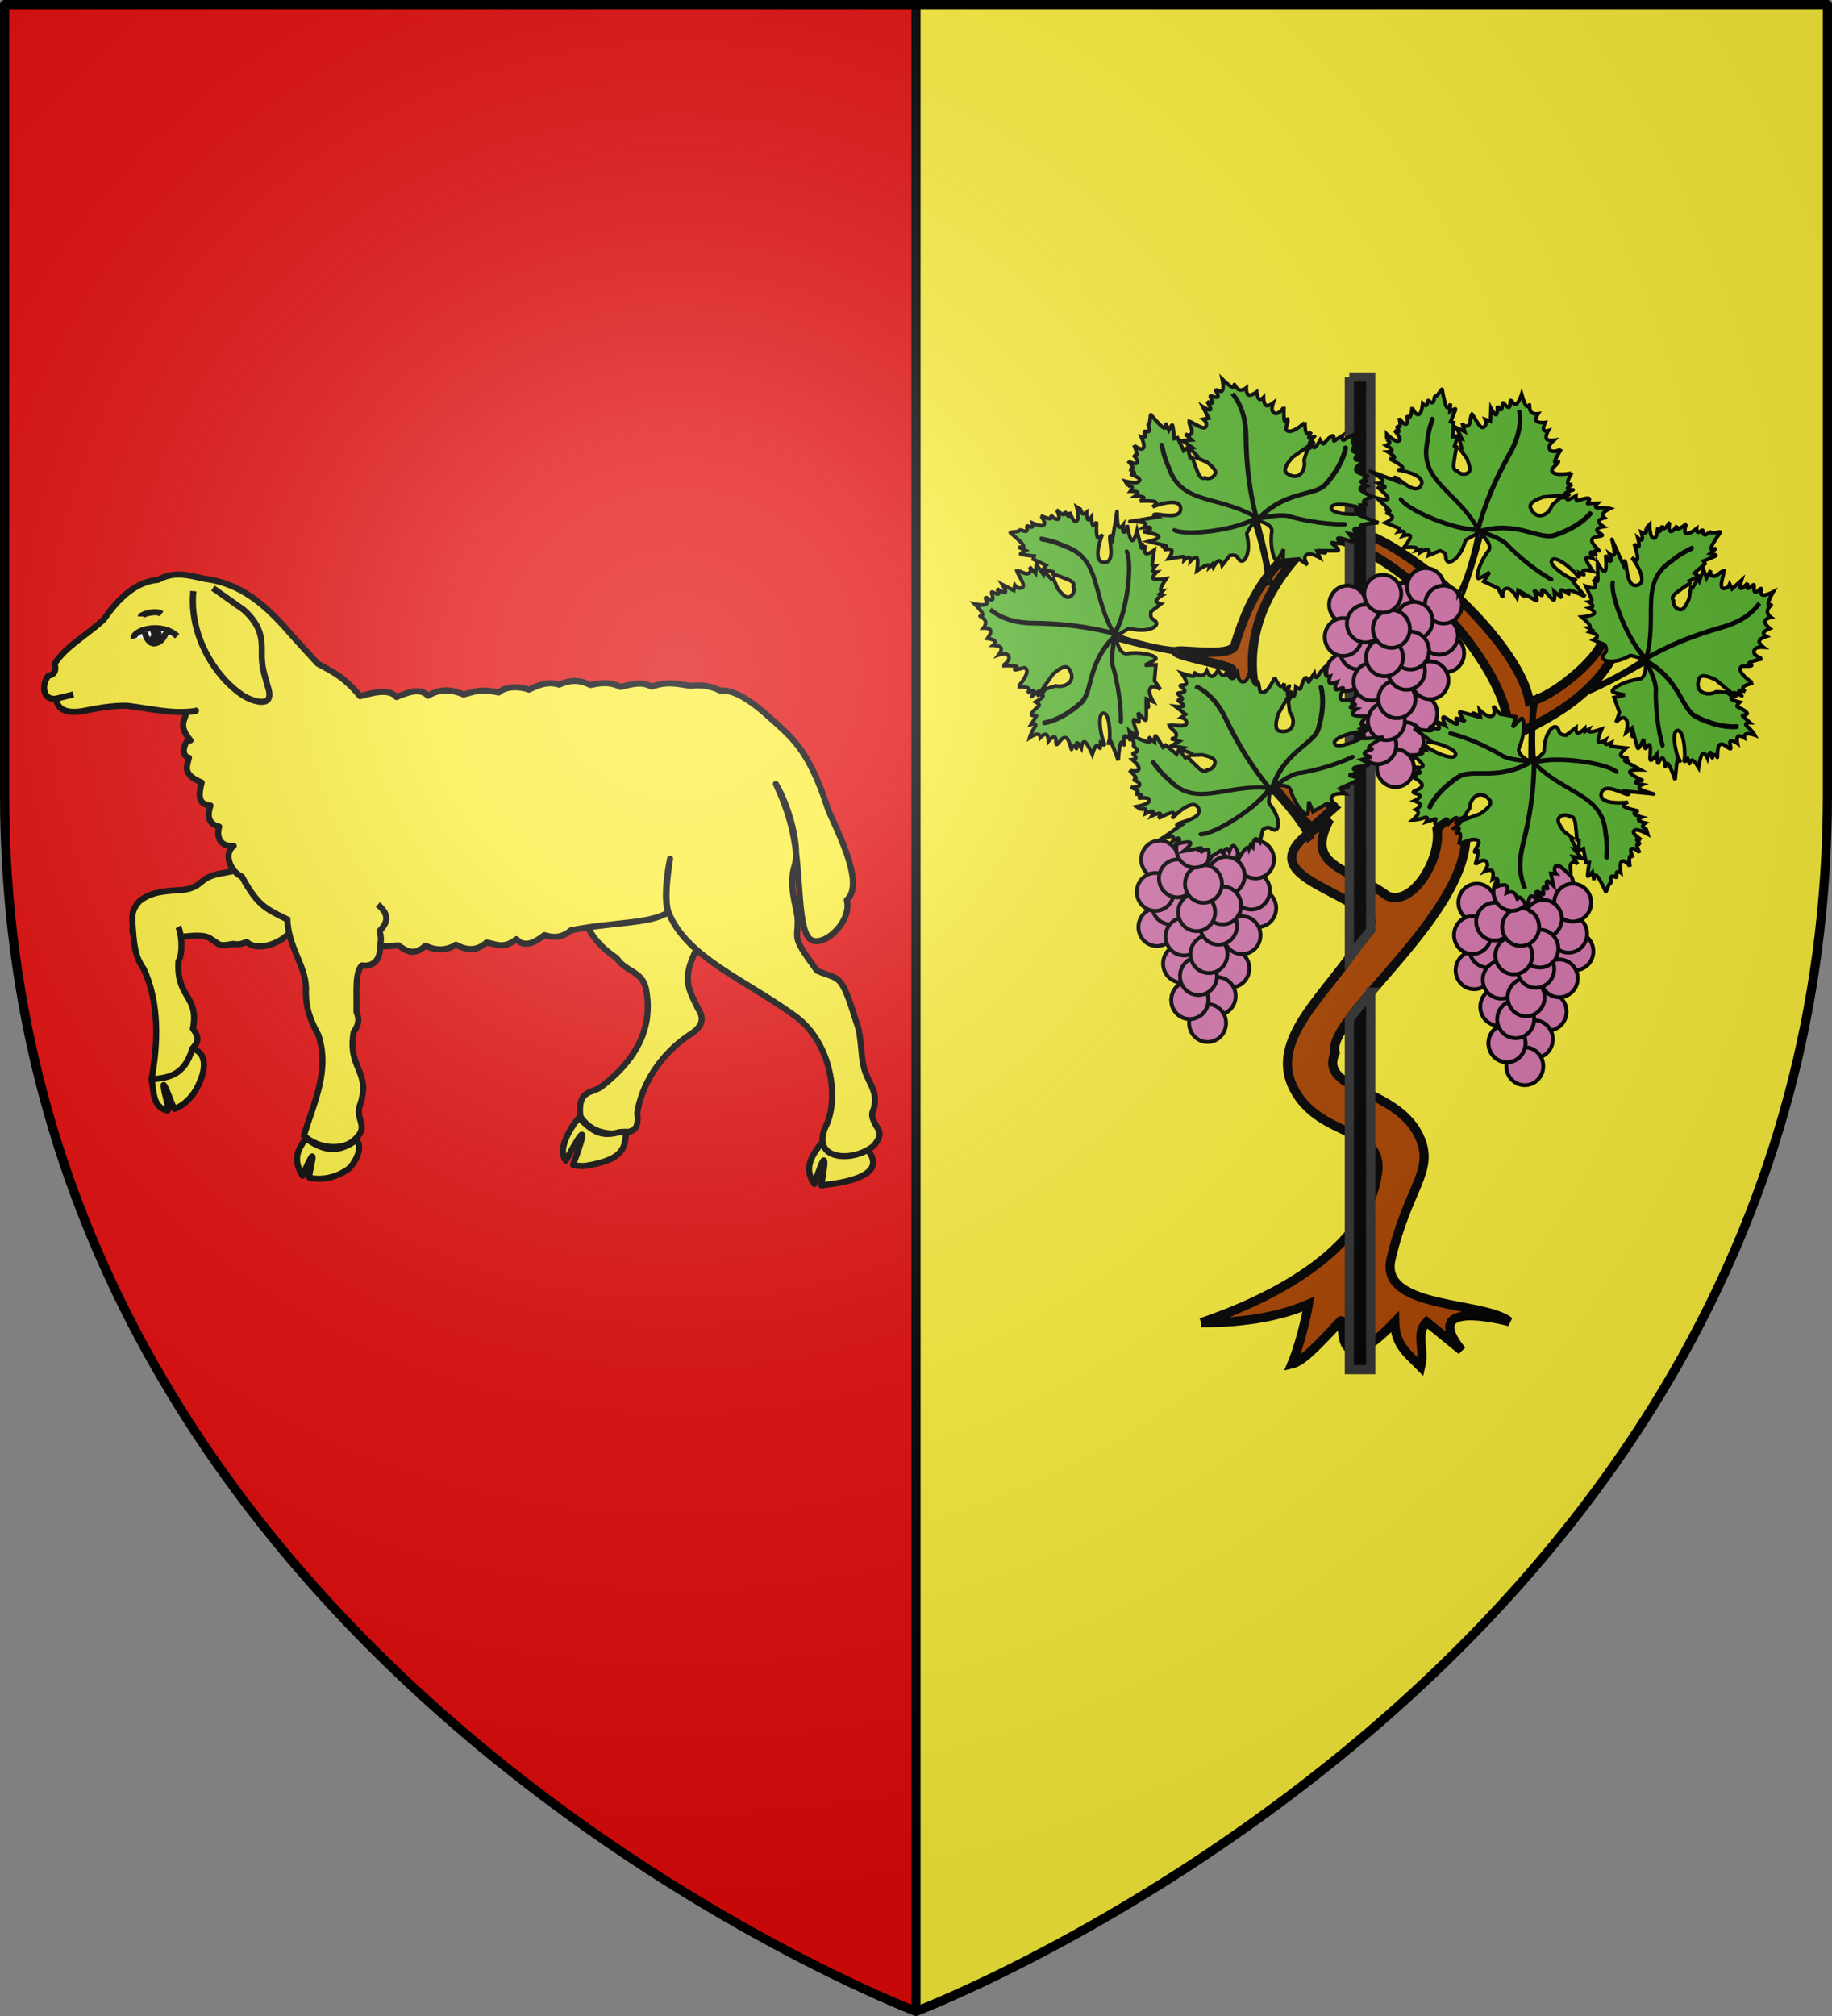 <svg xmlns="http://www.w3.org/2000/svg" xmlns:xlink="http://www.w3.org/1999/xlink" width="600" height="660" version="1.0"><rect width="100%" height="100%" fill="#808080" stroke="none"/><defs><g id="l"><use xlink:href="#k" width="810" height="540" transform="rotate(72)"/><use xlink:href="#k" width="810" height="540" transform="rotate(144)"/></g><g id="y"><use xlink:href="#r" width="810" height="540" transform="rotate(72)"/><use xlink:href="#r" width="810" height="540" transform="rotate(144)"/></g><g id="e"><use xlink:href="#d" width="810" height="540" transform="rotate(72)"/><use xlink:href="#d" width="810" height="540" transform="rotate(144)"/></g><g id="g"><path id="f" d="M0 0v1h.5L0 0z" transform="rotate(18 3.157 -.5)"/><use xlink:href="#f" width="810" height="540" transform="scale(-1 1)"/></g><g id="h"><use xlink:href="#g" width="810" height="540" transform="rotate(72)"/><use xlink:href="#g" width="810" height="540" transform="rotate(144)"/></g><g id="k"><path id="j" d="M0 0v1h.5L0 0z" transform="rotate(18 3.157 -.5)"/><use xlink:href="#j" width="810" height="540" transform="scale(-1 1)"/></g><g id="d"><path id="c" d="M0 0v1h.5L0 0z" transform="rotate(18 3.157 -.5)"/><use xlink:href="#c" width="810" height="540" transform="scale(-1 1)"/></g><g id="r"><path id="x" d="M0 0v1h.5L0 0z" transform="rotate(18 3.157 -.5)"/><use xlink:href="#x" width="810" height="540" transform="scale(-1 1)"/></g><g id="o"><path id="n" d="M0 0v1h.5L0 0z" transform="rotate(18 3.157 -.5)"/><use xlink:href="#n" width="810" height="540" transform="scale(-1 1)"/></g><g id="p"><use xlink:href="#o" width="810" height="540" transform="rotate(72)"/><use xlink:href="#o" width="810" height="540" transform="rotate(144)"/></g><g id="s"><use xlink:href="#r" width="810" height="540" transform="rotate(72)"/><use xlink:href="#r" width="810" height="540" transform="rotate(144)"/></g><g id="u"><path id="t" d="M0 0v1h.5L0 0z" transform="rotate(18 3.157 -.5)"/><use xlink:href="#t" width="810" height="540" transform="scale(-1 1)"/></g><g id="v"><use xlink:href="#u" width="810" height="540" transform="rotate(72)"/><use xlink:href="#u" width="810" height="540" transform="rotate(144)"/></g><path id="q" d="M0 0v1h.5L0 0z" transform="rotate(18 3.157 -.5)"/><path id="i" d="m-267.374-6.853-4.849 23.83-4.848-23.83v-44.741h-25.213v14.546h-9.698v-14.546h-14.546v-9.697h14.546v-14.546h9.698v14.546h25.213v-25.213h-14.546v-9.698h14.546v-14.546h9.697v14.546h14.546v9.698h-14.546v25.213h25.213v-14.546h9.698v14.546h14.546v9.697h-14.546v14.546h-9.698v-14.546h-25.213v44.741z" style="fill:#fcef3c;fill-opacity:1;stroke:#000;stroke-width:3.807;stroke-miterlimit:4;stroke-dasharray:none;stroke-opacity:1;display:inline"/><path id="m" d="M2.922 27.672c0-5.951 2.317-9.843 5.579-11.012 1.448-.519 3.307-.273 5.018 1.447 2.119 2.129 2.736 7.993-3.483 9.121.658-.956.619-3.081-.714-3.787-.99-.524-2.113-.253-2.676.123-.824.552-1.729 2.106-1.679 4.108H2.922z"/><path id="b" d="M2.922 27.672c0-5.951 2.317-9.843 5.579-11.012 1.448-.519 3.307-.273 5.018 1.447 2.119 2.129 2.736 7.993-3.483 9.121.658-.956.619-3.081-.714-3.787-.99-.524-2.113-.253-2.676.123-.824.552-1.729 2.106-1.679 4.108H2.922z"/><path id="w" d="M2.922 27.672c0-5.951 2.317-9.843 5.579-11.012 1.448-.519 3.307-.273 5.018 1.447 2.119 2.129 2.736 7.993-3.483 9.121.658-.956.619-3.081-.714-3.787-.99-.524-2.113-.253-2.676.123-.824.552-1.729 2.106-1.679 4.108H2.922z"/><radialGradient xlink:href="#a" id="C" cx="221.445" cy="226.331" r="300" fx="221.445" fy="226.331" gradientTransform="matrix(1.353 0 0 1.349 -77.63 -85.747)" gradientUnits="userSpaceOnUse"/><linearGradient id="a"><stop offset="0" style="stop-color:white;stop-opacity:.314"/><stop offset=".19" style="stop-color:white;stop-opacity:.251"/><stop offset=".6" style="stop-color:#6b6b6b;stop-opacity:.125"/><stop offset="1" style="stop-color:black;stop-opacity:.125"/></linearGradient></defs><g style="display:inline"><path d="M1.5 1.5V260c0 9.53.324 18.852.969 28C21.109 552.58 300 658.5 300 658.5V1.5H1.5z" style="fill:#e20909;fill-opacity:1;fill-rule:evenodd;stroke:none;stroke-width:3;stroke-linecap:round;stroke-linejoin:round;stroke-opacity:1"/><path d="M300 1.5v657S578.89 552.58 597.531 288c.645-9.148.969-18.47.969-28V1.5H300z" style="fill:#fcef3c;fill-opacity:1;fill-rule:evenodd;stroke:none;stroke-width:3;stroke-linecap:round;stroke-linejoin:round;stroke-opacity:1"/><path d="M300 658.5V1.5" style="opacity:1;fill:none;fill-opacity:1;stroke:#000;stroke-width:3;stroke-linecap:butt;stroke-linejoin:miter;stroke-miterlimit:4;stroke-dasharray:none;stroke-opacity:1"/><path d="M-95.745 281.381v-4.679h0z" style="opacity:.615;fill:#fcef3c;fill-opacity:.991;fill-rule:evenodd;stroke:#000;stroke-width:2.5;stroke-linecap:round;stroke-linejoin:round;stroke-miterlimit:4;stroke-dasharray:none;stroke-dashoffset:0;stroke-opacity:1" transform="rotate(90 78.276 1313.273)"/></g><g style="display:inline"><path d="M-473.576 340.125c-4.883 9.754-3.545 12.592.098 19.888 1.722 2.746 2.57 5.566-2.899 8.923-9.586 6.466-15.55 16.411-16.922 25.41.703 5.962-1.582 6.026-4.808 6.55-3.486.411-9.659.747-13.779-5.29-1.073-8.66 3.5-7.68 6.582-9.653 15.459-11.734 16.485-23.575 14.924-31.963-1.15-6.178-6.635-5.682-9.68-10.35-6.244-4.15-9.678-9.002-10.969-14.39l24.731-13.074 16.194 16.388-3.472 7.561z" style="opacity:1;fill:#fcef3c;fill-opacity:1;fill-rule:evenodd;stroke:#000;stroke-width:2;stroke-linecap:butt;stroke-linejoin:round;stroke-miterlimit:4;stroke-dasharray:none;stroke-opacity:1" transform="translate(702 -30)"/><path d="M-512.431 395.969c-3.534 4.206-6.897 10.801-4.246 13.957 6.488-12.09 6.948-10.928 2.366 1.436 1.024.298 2.318.424 3.923.336 12.829-1.963 13.148-6.073 13.409-11.18l-1.976.084c-6.427 1.782-8.925-.28-13.476-4.633zM-610.732 309.268c-3.176 3.032-14.697 5.99-17.759 6.48-8.914 1.29-6.36 4.543-13.491 5.593-6.215.403-10.281.522-14.31 3.645-3.755 4.13-1.786 6.542-2.364 9.718.65 5.039 9.594 3.513 11.184 2.542 5.8-.435 12.05-1.969 14.698.273 3.106 1.804 1.986 2.403 7.127 1.48 1.883.408 3.149-.106 4.431-.602 4.12 3.62 12.28-.362 14.023-3.213" style="opacity:1;fill:#fcef3c;fill-opacity:1;fill-rule:evenodd;stroke:#000;stroke-width:2;stroke-linecap:butt;stroke-linejoin:round;stroke-miterlimit:4;stroke-dasharray:none;stroke-opacity:1" transform="translate(702 -30)"/><path d="M-658.636 332.1c.466 6.514.633 10.775 3.667 15.035 5.116 10.825 4.843 24.396 2.57 36.225 4.496 5.865 13.104-.94 13.375-10 1.004-1.449 3.151-2.717.202-6.552 2.16-10.918-5.516-9.973-4.729-22.074 1.692-3.051.881-9.607-.067-11.284" style="opacity:1;fill:#fcef3c;fill-opacity:1;fill-rule:evenodd;stroke:#000;stroke-width:2;stroke-linecap:butt;stroke-linejoin:round;stroke-miterlimit:4;stroke-dasharray:none;stroke-opacity:1" transform="translate(702 -30)"/><path d="M-652.399 383.36c.856 3.325.107 9.114 5.211 10.188 1.022-.205-1.277-5.864-1.212-8.329.547-.194 3.178 8.052 3.693 7.815 4.021-1.844 6.528-4.808 8.314-9.211 2.346-5.781 1.08-9.6-2.63-10.464-2.558 8.928-8.125 9.523-13.376 10zM-432.368 403.56c-5.173 6.067-5.837 9.844-2.909 14.039 3.19-9.8 4.258-10.894 2.26.462 2.962-.44 23.04-1.902 15.137-11.685-6.712 1.258-11.825.65-14.488-2.817z" style="opacity:1;fill:#fcef3c;fill-opacity:1;fill-rule:evenodd;stroke:#000;stroke-width:2;stroke-linecap:butt;stroke-linejoin:round;stroke-miterlimit:4;stroke-dasharray:none;stroke-opacity:1" transform="translate(702 -30)"/><path d="M-643.313 218.094c-2.257-.03-4.518.402-6.843 1.719-6.983.553-12.727 5.549-17.844 12.968-5.486 5.175-12.365 8.688-16.094 14.5.376 1.736.505 3.384-2.093 3.969-2.474 3.243-1.588 8.163 2.625 7.469.173 2.949 2.647 5.31 9.407 3.94 3.776-.764 8.57-1.66 13.63-1.625 8.355.985 14.419 2.729 21.962 1.81-.945.18-1.805.27-2.406.25-.294 2.732-2.9 4.21 1.357 9.29-1.39-.94-3.886 4.967-.492 5.664-.945 3.45-1.797 5.584 4.151 8.144-.898 3.647-1.52 7.136 2.887 7.517-1.145 3.472-.713 6.069 2.858 6.914-1.06 3.544.494 6.666 4.735 6.32-3.361 2.376-1.272 8.284 2.692 10.057 6.114 11.223 8.719 10.6 18.812 16.031 7.438 4.003 19.192 8 32.385 6.46 2.062 1.218 4.76 4.031 8.932.112 3.67 1.79 7.034 1.53 9.974-.322 3.338 1.774 6.697 2.26 10.044-.731 3.01.508 5.575 2.261 9.774-1.074 2.698 2.891 5.932 1.12 9.175-1.333 2.954.963 5.84.868 8.632-1.563 13.84-2.77 26.04-2.062 31.82-5.884-1.418-4.944-.266-12.835.702-17.602-.909 5.758-1.888 13.782-.476 17.656 5.81 14.672 25.467 22.233 41.413 33.875 11.961 8.732 14.244 26.477 10.406 35.344-6.063 12.017 8.586 12.821 15.407 7.094 3.153-3.884 1.525-5.112.687-6.594-1.604-2.969-1.503-3.879-.75-5.406 1.381-4.867-.883-7.5-2.187-10.72-2.524-5.074-1.287-12.258-3.594-17.968-5.055-16.5-5.434-13.316-12.781-16.594-8.311-11.304-6.305-9.844-6.344-16.312-.024-4.069-3.257-11.041-1-18.125 1.744-5.474-1.382-18.589-6.156-26.688.116.445 4.012 7.635 5.87 17.581 2.287 12.233 1.397 27.868 4.702 32.524 3.493 4.92 14.614-4.405 12.678-12.136 6.527-5.621-4.811-25.597-6.25-30.031-6.41-19.748-12.122-23.407-19.344-30-3.878-3.54-10.769-9.1-15.94-8.518-2.875-1.48-6.067-1.982-9.626-1.543-3.702-.451-7.253-1.71-12.684.248-3.072-1.404-4.722-1.322-10.278.12-3.781-2.032-7.634-1.094-9.861-.635-3.304-1.695-6.404-1.812-10.228-.117-3.991-1.332-7.355.484-9.941 1.623-4.158-1.448-8.106-.708-9.865.937-6.44-1.394-8.05-.146-11.499.645-4.363-1.861-8.004-1.823-11.645.442-2.656-2.846-6.735-1.019-10.356.395-2.621-3.322-9.382-.809-11.89-.285-5.588-6.675-9.44-8.178-13.843-10.625-2.933-3.132-5.8-6.326-8.688-9.5-7.814-9.092-15.944-16.686-28.093-18.25-2.863-.604-5.723-1.398-8.625-1.437zm5.5 44.562-.093.125c-.15.023-.316.012-.469.031.18-.036.377-.113.563-.156z" style="opacity:1;fill:#fcef3c;fill-opacity:1;fill-rule:evenodd;stroke:#000;stroke-width:2;stroke-linecap:butt;stroke-linejoin:round;stroke-miterlimit:4;stroke-dasharray:none;stroke-opacity:1" transform="translate(702 -30)"/><path d="M-658.176 239.032c-.637-2.495 8.758-5.76 14.215-.768" style="opacity:1;fill:#fff;fill-opacity:1;stroke:#000;stroke-width:2;stroke-miterlimit:4;stroke-dasharray:none;stroke-opacity:1" transform="translate(702 -30)"/><path d="M-654.563 236.781c.242 2.254 1.799 4.171 3.366 3.816 2.714-.535 2.926-2.738 4.09-3.97" style="opacity:1;fill:#fff;fill-opacity:1;stroke:#000;stroke-width:2;stroke-miterlimit:4;stroke-dasharray:none;stroke-opacity:1" transform="translate(702 -30)"/><path d="m-651.68 236.818.335 1.19-.645 1.038c.552.422 1.97-.427 1.977-.958.072-.828-.025-1.3-1.666-1.27z" style="opacity:1;fill:#fff;fill-opacity:1;stroke:#000;stroke-width:2;stroke-miterlimit:4;stroke-dasharray:none;stroke-opacity:1" transform="translate(702 -30)"/><path d="M-655.904 231.828c.025-.577 4.79-2.27 6.824-.857" style="opacity:1;fill:none;fill-opacity:1;stroke:#000;stroke-width:2;stroke-miterlimit:4;stroke-dasharray:none;stroke-opacity:1" transform="translate(702 -30)"/><path d="M-638.675 223.516c-1.477 14.74 7.48 28.562 16.501 34.31 2.276 1.449 9.949 4.477 8.128-2.218-1.315-4.831-2.31-6.913-2.217-11.896.085-4.53-.13-8.883-5.911-14.039l-10.098-7.142" style="opacity:1;fill:none;fill-opacity:1;stroke:#000;stroke-width:2;stroke-linecap:butt;stroke-linejoin:miter;stroke-miterlimit:4;stroke-dasharray:none;stroke-opacity:1" transform="translate(702 -30)"/><path d="M-601.894 402.737c-2.641 3.903-4.286 6.747-1.034 12.146 6.285-14.481 1.522.5 2.28.677 4.291.995 9.112-.198 12.844-2.942 1.317-.969 5.098-6.488 2.597-9.466-7.296 5.442-12.154 2.461-16.687-.415z" style="opacity:1;fill:#fcef3c;fill-opacity:1;fill-rule:evenodd;stroke:#000;stroke-width:2;stroke-linecap:butt;stroke-linejoin:round;stroke-miterlimit:4;stroke-dasharray:none;stroke-opacity:1" transform="translate(702 -30)"/><path d="M-607.913 330.756c.313 9.437 5.852 15.025 6.12 22.578-.252 6.509 1.446 10.747 3.999 15.371 3.904 11.399-1.144 21.672-4.707 33.072 5.025 4.597 13.397 5.027 17.02.937 4.527-4.262-.599-6.158 1.569-11.504 3.35-10.513-4.364-11.478-2.25-23.347 2.02-2.791 1.667-4.789.907-6.577.18-6.083-.638-12.79 1.761-15.22 3.118.451 6.28-1.154 5.93-6.622.58-1.898.22-3.284-.12-4.686 3.858-3.765 1.955-6.418-.573-8.63" style="opacity:1;fill:#fcef3c;fill-opacity:1;fill-rule:evenodd;stroke:#000;stroke-width:2;stroke-linecap:butt;stroke-linejoin:round;stroke-miterlimit:4;stroke-dasharray:none;stroke-opacity:1" transform="translate(702 -30)"/></g><g style="display:inline" transform="translate(16.477 -16)"><path d="M376.882 449.032c22.588-7.646 53.069-22.89 57.545-47.394 3.78-17.48-18.637-12.253-27.287-29.442-9.15-18.249 16.482-34.54 25.492-54.574-6.23-10.65-39.359-14.512-20.107-29.083l6.463-4.308c-8.414 15.715 5.9 15.541 19.03 25.133 8.082 3.446 17.612-12.018 16.156-21.902l7.181-7.54c14.447 27.847-44.266 68.265-40.572 80.785-5.682 12.82 21.102 11.128 28.006 28.364 4.261 10.641-4.294 16.05-9.695 39.136-3.87 16.547 30.319 13.71 38.777 20.466-2.962-.686-29.268-7.467-15.647 9.455l-11.467-9.332c-3.781 4.065-.453 8.24-1.96 14.656-3.856-3.942-8.356-6.947-8.511-14.609-20.917 21.793-15.967-2.265-17.726-.376-7.53 8.09-12.395 13.253-15.925 14.07 2.431-5.811 4.68-15.04 5.416-19.565-8.964 3.859-20.372 6.089-35.17 6.06zM508.39 223.912c1.883 5.023-15.664 20.332-24.005 21.795-3.076-20.6-47.125-60.011-65.038-56.982l-1.795 2.873c29.183 5.483 65.05 50.313 59.155 66.517 8.06-4.279 29.382-12.27 37.068-31.331l-5.386-2.872zM420.432 280.462c-16.663-12.027-43.494-45.957-12.574-81.683l-6.104 2.154c-7.897 8.875-11.204 17.99-13.797 26.276-1.386 4.43-19.13.897-19.26 2.19-.134 1.346 18.41 4.53 18.379 5.85-.6 25.898 20.076 46.992 26.13 51.651l7.226-6.438z" style="fill:#a40;fill-opacity:1;stroke:#000;stroke-width:3;stroke-miterlimit:4;stroke-dasharray:none;stroke-opacity:1;display:inline"/><path d="M425.448 139.403v190l7-8.906V139.403h-7zm7 201.438-7 8.75v114.812h7V340.841z" style="opacity:1;fill:#000;fill-opacity:1;stroke:#313131;stroke-width:3;stroke-miterlimit:4;stroke-dasharray:none;stroke-opacity:1;display:inline"/><g id="z" style="fill:#d576ad;display:inline"><path d="M783.942 599.635a19.092 19.799 0 1 1 .031.01" style="fill:#d576ad;fill-opacity:1;fill-rule:evenodd;stroke:#000;stroke-width:3.967;stroke-linecap:round;stroke-linejoin:round;stroke-miterlimit:4;stroke-dasharray:none;stroke-dashoffset:0;stroke-opacity:1" transform="matrix(.317 0 0 .313 206.67 48.099)"/><path d="M783.942 599.635a19.092 19.799 0 1 1 .031.01" style="fill:#d576ad;fill-opacity:1;fill-rule:evenodd;stroke:#000;stroke-width:3.967;stroke-linecap:round;stroke-linejoin:round;stroke-miterlimit:4;stroke-dasharray:none;stroke-dashoffset:0;stroke-opacity:1" transform="matrix(.317 0 0 .313 204.613 42.345)"/><path d="M783.942 599.635a19.092 19.799 0 1 1 .031.01" style="fill:#d576ad;fill-opacity:1;fill-rule:evenodd;stroke:#000;stroke-width:3.967;stroke-linecap:round;stroke-linejoin:round;stroke-miterlimit:4;stroke-dasharray:none;stroke-dashoffset:0;stroke-opacity:1" transform="matrix(.317 0 0 .313 192.951 31.279)"/><path d="M783.942 599.635a19.092 19.799 0 1 1 .031.01" style="fill:#d576ad;fill-opacity:1;fill-rule:evenodd;stroke:#000;stroke-width:3.967;stroke-linecap:round;stroke-linejoin:round;stroke-miterlimit:4;stroke-dasharray:none;stroke-dashoffset:0;stroke-opacity:1" transform="matrix(.317 0 0 .313 174.562 32.164)"/><path d="M783.942 599.635a19.092 19.799 0 1 1 .031.01" style="fill:#d576ad;fill-opacity:1;fill-rule:evenodd;stroke:#000;stroke-width:3.967;stroke-linecap:round;stroke-linejoin:round;stroke-miterlimit:4;stroke-dasharray:none;stroke-dashoffset:0;stroke-opacity:1" transform="matrix(.317 0 0 .313 200.128 26.41)"/><path d="M783.942 599.635a19.092 19.799 0 1 1 .031.01" style="fill:#d576ad;fill-opacity:1;fill-rule:evenodd;stroke:#000;stroke-width:3.967;stroke-linecap:round;stroke-linejoin:round;stroke-miterlimit:4;stroke-dasharray:none;stroke-dashoffset:0;stroke-opacity:1" transform="matrix(.317 0 0 .313 205.958 32.164)"/><path d="M783.942 599.635a19.092 19.799 0 1 1 .031.01" style="fill:#d576ad;fill-opacity:1;fill-rule:evenodd;stroke:#000;stroke-width:3.967;stroke-linecap:round;stroke-linejoin:round;stroke-miterlimit:4;stroke-dasharray:none;stroke-dashoffset:0;stroke-opacity:1" transform="matrix(.317 0 0 .313 173.665 54.295)"/><path d="M783.942 599.635a19.092 19.799 0 1 1 .031.01" style="fill:#d576ad;fill-opacity:1;fill-rule:evenodd;stroke:#000;stroke-width:3.967;stroke-linecap:round;stroke-linejoin:round;stroke-miterlimit:4;stroke-dasharray:none;stroke-dashoffset:0;stroke-opacity:1" transform="matrix(.317 0 0 .313 178.15 47.213)"/><path d="M783.942 599.635a19.092 19.799 0 1 1 .031.01" style="fill:#d576ad;fill-opacity:1;fill-rule:evenodd;stroke:#000;stroke-width:3.967;stroke-linecap:round;stroke-linejoin:round;stroke-miterlimit:4;stroke-dasharray:none;stroke-dashoffset:0;stroke-opacity:1" transform="matrix(.317 0 0 .313 173.14 42.787)"/><path d="M783.942 599.635a19.092 19.799 0 1 1 .031.01" style="fill:#d576ad;fill-opacity:1;fill-rule:evenodd;stroke:#000;stroke-width:3.967;stroke-linecap:round;stroke-linejoin:round;stroke-miterlimit:4;stroke-dasharray:none;stroke-dashoffset:0;stroke-opacity:1" transform="matrix(.317 0 0 .313 196.354 37.476)"/><path d="M783.942 599.635a19.092 19.799 0 1 1 .031.01" style="fill:#d576ad;fill-opacity:1;fill-rule:evenodd;stroke:#000;stroke-width:3.967;stroke-linecap:round;stroke-linejoin:round;stroke-miterlimit:4;stroke-dasharray:none;stroke-dashoffset:0;stroke-opacity:1" transform="matrix(.317 0 0 .313 180.392 38.361)"/><path d="M783.942 599.635a19.092 19.799 0 1 1 .031.01" style="fill:#d576ad;fill-opacity:1;fill-rule:evenodd;stroke:#000;stroke-width:3.967;stroke-linecap:round;stroke-linejoin:round;stroke-miterlimit:4;stroke-dasharray:none;stroke-dashoffset:0;stroke-opacity:1" transform="matrix(.317 0 0 .313 197.885 67.834)"/><path d="M783.942 599.635a19.092 19.799 0 1 1 .031.01" style="fill:#d576ad;fill-opacity:1;fill-rule:evenodd;stroke:#000;stroke-width:3.967;stroke-linecap:round;stroke-linejoin:round;stroke-miterlimit:4;stroke-dasharray:none;stroke-dashoffset:0;stroke-opacity:1" transform="matrix(.317 0 0 .313 201.55 56.951)"/><path d="M783.942 599.635a19.092 19.799 0 1 1 .031.01" style="fill:#d576ad;fill-opacity:1;fill-rule:evenodd;stroke:#000;stroke-width:3.967;stroke-linecap:round;stroke-linejoin:round;stroke-miterlimit:4;stroke-dasharray:none;stroke-dashoffset:0;stroke-opacity:1" transform="matrix(.317 0 0 .313 181.738 66.246)"/><path d="M783.942 599.635a19.092 19.799 0 1 1 .031.01" style="fill:#d576ad;fill-opacity:1;fill-rule:evenodd;stroke:#000;stroke-width:3.967;stroke-linecap:round;stroke-linejoin:round;stroke-miterlimit:4;stroke-dasharray:none;stroke-dashoffset:0;stroke-opacity:1" transform="matrix(.317 0 0 .313 182.558 57.394)"/><path d="M783.942 599.635a19.092 19.799 0 1 1 .031.01" style="fill:#d576ad;fill-opacity:1;fill-rule:evenodd;stroke:#000;stroke-width:3.967;stroke-linecap:round;stroke-linejoin:round;stroke-miterlimit:4;stroke-dasharray:none;stroke-dashoffset:0;stroke-opacity:1" transform="matrix(.317 0 0 .313 193.4 76.87)"/><path d="M783.942 599.635a19.092 19.799 0 1 1 .031.01" style="fill:#d576ad;fill-opacity:1;fill-rule:evenodd;stroke:#000;stroke-width:3.967;stroke-linecap:round;stroke-linejoin:round;stroke-miterlimit:4;stroke-dasharray:none;stroke-dashoffset:0;stroke-opacity:1" transform="matrix(.317 0 0 .313 190.26 85.722)"/><path d="M783.942 599.635a19.092 19.799 0 1 1 .031.01" style="fill:#d576ad;fill-opacity:1;fill-rule:evenodd;stroke:#000;stroke-width:3.967;stroke-linecap:round;stroke-linejoin:round;stroke-miterlimit:4;stroke-dasharray:none;stroke-dashoffset:0;stroke-opacity:1" transform="matrix(.317 0 0 .313 184.43 78.197)"/><path d="M783.942 599.635a19.092 19.799 0 1 1 .031.01" style="fill:#d576ad;fill-opacity:1;fill-rule:evenodd;stroke:#000;stroke-width:3.967;stroke-linecap:round;stroke-linejoin:round;stroke-miterlimit:4;stroke-dasharray:none;stroke-dashoffset:0;stroke-opacity:1" transform="matrix(.317 0 0 .313 184.43 78.197)"/><path d="M783.942 599.635a19.092 19.799 0 1 1 .031.01" style="fill:#d576ad;fill-opacity:1;fill-rule:evenodd;stroke:#000;stroke-width:3.967;stroke-linecap:round;stroke-linejoin:round;stroke-miterlimit:4;stroke-dasharray:none;stroke-dashoffset:0;stroke-opacity:1" transform="matrix(.317 0 0 .313 187.274 70.337)"/><path d="M783.942 599.635a19.092 19.799 0 1 1 .031.01" style="fill:#d576ad;fill-opacity:1;fill-rule:evenodd;stroke:#000;stroke-width:3.967;stroke-linecap:round;stroke-linejoin:round;stroke-miterlimit:4;stroke-dasharray:none;stroke-dashoffset:0;stroke-opacity:1" transform="matrix(.317 0 0 .313 190.708 63.148)"/><path d="M783.942 599.635a19.092 19.799 0 1 1 .031.01" style="fill:#d576ad;fill-opacity:1;fill-rule:evenodd;stroke:#000;stroke-width:3.967;stroke-linecap:round;stroke-linejoin:round;stroke-miterlimit:4;stroke-dasharray:none;stroke-dashoffset:0;stroke-opacity:1" transform="matrix(.317 0 0 .313 193.848 53.853)"/><path d="M783.942 599.635a19.092 19.799 0 1 1 .031.01" style="fill:#d576ad;fill-opacity:1;fill-rule:evenodd;stroke:#000;stroke-width:3.967;stroke-linecap:round;stroke-linejoin:round;stroke-miterlimit:4;stroke-dasharray:none;stroke-dashoffset:0;stroke-opacity:1" transform="matrix(.317 0 0 .313 195.194 47.213)"/><path d="M783.942 599.635a19.092 19.799 0 1 1 .031.01" style="fill:#d576ad;fill-opacity:1;fill-rule:evenodd;stroke:#000;stroke-width:3.967;stroke-linecap:round;stroke-linejoin:round;stroke-miterlimit:4;stroke-dasharray:none;stroke-dashoffset:0;stroke-opacity:1" transform="matrix(.317 0 0 .313 186.672 49.427)"/><path d="M783.942 599.635a19.092 19.799 0 1 1 .031.01" style="fill:#d576ad;fill-opacity:1;fill-rule:evenodd;stroke:#000;stroke-width:3.967;stroke-linecap:round;stroke-linejoin:round;stroke-miterlimit:4;stroke-dasharray:none;stroke-dashoffset:0;stroke-opacity:1" transform="matrix(.317 0 0 .313 188.915 40.132)"/><path d="M783.942 599.635a19.092 19.799 0 1 1 .031.01" style="fill:#d576ad;fill-opacity:1;fill-rule:evenodd;stroke:#000;stroke-width:3.967;stroke-linecap:round;stroke-linejoin:round;stroke-miterlimit:4;stroke-dasharray:none;stroke-dashoffset:0;stroke-opacity:1" transform="matrix(.317 0 0 .313 186.07 28.623)"/></g><use xlink:href="#z" width="600" height="660" style="fill:#d576ad;display:inline" transform="translate(-61.553 83.45)"/><use xlink:href="#z" width="600" height="660" style="display:inline" transform="translate(42.336 97.582)"/><use xlink:href="#A" width="600" height="660" style="fill:#5ab532;display:inline" transform="scale(1 -1) rotate(-65 -16.67 64.437)"/><path id="A" d="M412.15 290.915c-3.437-7.189-12.643-16.614-12.643-16.614s-.547 4.439-.416 4.594c4.084 4.847 3.616 9.6 1.418 8.73-.96-.273-1.306-1.496-3.422.026l-.916 3.989s-1.013-1.356-1.61-.93c-.597.427-.778 2.636-.778 2.636l-.687-.697-.499 1.272s-.233-.877-1.024-.174c-.792.702-2.14 2.984-2.14 2.984s-.934-3.315-1.754-3.798c-.819-.484-1.523 1.863-1.523 1.863s-.424-1.122-.922-.999c-.498.123-1.07 1.492-1.07 1.492s-.394-1.084-.804-.847c-.41.236-4.028 2.652-4.028 2.652s.47-2.458-.202-2.944c-.673-.486-2.49 1-2.49 1s.7-1.06.397-1.213c-.304-.153-1.611.601-1.611.601s3.734-1.499-.204-.647c-3.939.852-4.202.894-4.202.894s3.032-2.405 2.3-2.967c-.731-.562-5.226.72-5.226.72s2.413-1.337 1.51-2.073c-.277-.225-2.022.838-2.022.838s.788-1.52-.423-1.505c-1.211.016-5.037 1.923-4.422 1.569.615-.355 7.382-5.026 7.382-5.026s-2.017.086-.79-.637c1.31-.771 8.327-1.843 6.676-5.164-1.848-3.717-8.435 3.127-8.607 3.436 0 0 1.253-1.925.133-1.935-1.12-.01-4.612 1.897-4.612 1.897s1.062-1.406.528-1.617c-.534-.211-2.665.773-2.665.773s.74-1.247.22-1.44c-.519-.192-2.298.671-2.298.671s.28-1.172-.101-1.472c-.38-.3-1.42.273-1.42.273l.102-.059-1.507-.989s3.09-.573 3.882-1.467c1.195-1.74-1.913-1.404-3.382-1.335 0 0 1.45-.618 1.055-.937-.395-.319-1.947-.407-1.947-.407s1.19-.331.792-.894c-.399-.563-2.385-1.357-2.385-1.357.31.162 4.46.074 2.445-1.63-.378-.32-1.712-.87-1.712-.87s1.318.169 1.026-.592c-.293-.76-2.194-2.45-2.194-2.45.198.189 4.346 1.06 2.885-1.447-.428-.733-1.843-1.997-1.843-1.997s1.058-.118 1.128-.65c.07-.533-1.36-1.183-.848-1.48.512-.295 1.24-.168 1.274-.844.033-.675-1.595-1.485-1.14-1.856.454-.371-1.023-3.236-.584-3.052.44.184 4.134 1.987 5.473 2.089 1.34.101-.115-1.683-.115-1.683l2.033 1.67s.06-2.222.397-1.979c.336.243 2.442 3.729 2.442 3.729l.805-.684 3.613 2.944.748-1.525 2.106 2.72.615-.355 2.12 2.165c.933.68 3.186 3.805 4.472 2.136 1.817.048 3.196-2.273 2.149-3.434-.78-.865-3.72-1.47-3.72-1.47l-3.776.103.117-.614-3.336-1.245.761-.549-3.937-.679 2.563-1.479-2.78-.91s1.442.307 1.757-.795c.43-1.505-1.784-2.113-2.266-3.502 1.714-.276 6.774 1.087 5.49-1.529-.414-.843-1.565-1.064-1.565-1.064l1.42-1.039-3.32-2.565s2.513.325 2.65-.218c.135-.543-2.107-1.954-2.107-1.954s1.614.216 1.684-.316c.07-.532-1.814-1.577-1.404-1.813.41-.237 2.03-.107 2.24-.747.209-.64-1.916-1.517-1.404-1.813.513-.296 1.84.222 1.918-.779.078-1.001-1.607-3.226-1.607-3.226s2.758.977 3.849.949c1.09-.028.176-1.305.513-1.062.336.243 1.31 1.021 2.297.86.989-.16 1.656-1.501 1.656-1.501s.752 1.834 1.667 1.77c.915-.063 1.993-2.024 1.993-2.024s.975 1.596 1.667 1.77c.691.176 1.099-1.07 1.099-1.07s.931 1.922 1.842 1.997c.912.075 1.802-1.696 1.802-1.696s.212 1.983.862 2.454c2.283 1.657 2.942-2.713 2.9-2.767 0 0 1.312 3.18 2.032 3.966.72.787.437-1.4.85-.818.413.581.501 2.872.802 3.144 1.976 1.786 4.752-4.59 4.688-4.673 0 0 1.005 2.399 1.798 2.897.794.499 1.377-.903 1.377-.903s-.257 1.87.145 2.102c.402.233 1.7-1.636 1.465-1.173-.235.464-.65 2.179-.559 2.727.091.549 1.597-1.577.923-.532l-4.046 7.035c-.53 1.897-1.351 5.1.542 5.49 4.639.951 5.438-3.509 3.284-6.269l-.441-3.47 1.085-2.047s.522.819.863.158c.341-.662.5-2.803.5-2.803s1.405 1.048 1.58.509c.177-.539.786-2.913 1.467-3.47.681-.557 1.024 1.705 1.258 1.242.235-.464 1.73-2.747 1.73-2.747s.378 2.405 1.375.627c.997-1.778 2.36-2.892 2.36-2.892s-.335 1.915.026 2.717c.362.803 1.42.493 1.42.493s-.671 1.672-.119 2.146c.552.473 2.328-.25 2.328-.25s-.898 1.857-.368 2.398c.53.541 2.694-1.118 2.489-.234-.206.884-1.594 2.587-.72 3.477.873.89 4.625-.156 4.215.081-.41.237-.754.845-.66 1.255.095.41 1.45.148 1.04.385-.41.236-1.67.525-1.538.887.131.361 2.063.558 2.063.558s-2.068 1.303-1.201 1.896c.866.593 4.669.476 4.669.476s-1.824 1.571-2.022 2.37c-.198.797 1.639.584 1.229.82l-1.435.828s1.595.72.818 1.058c-1.713-.346-10.738 1.962-9.172 4.102 1.32 1.804 9.965-2.311 9.581-2.807 0 0-1.596.812-.63.91.966.098 6.954-.405 6.954-.405s-3.698 2.024-4.643 3.007c-.945.982 1.273.686.863.923-.41.237-2.456.707-2.519 1.344-.063.638 2.268 1.206 2.268 1.206l-3.192.858s2.868 1.406 2.15 1.82c-.717.414-3.747.331-4.626.92-.879.59 1.83 1.022 1.112 1.436-.718.414-2.812.967-2.812.967s4.113.906 3.19 1.438c-.922.533-4.334 2.064-4.334 2.064s1.288.131.878.368c-.41.237-2.46.654-2.46.654l1.594 1.485s-2.749-.26-3.806.448c-2.226 1.489 1.14 3.387 1.14 3.387l-3.396-.555-4.511 2.603-1.41-3.314s-.017 4.178-.504 4.231c-1.252.137-4.388-4.177-5.385-7.855-.702-2.59-5.737-1.28-5.737-1.28s7.07 8.125 12.766 16.532l-1.135.884z" style="fill:#5ab532;fill-opacity:1;fill-rule:evenodd;stroke:#000;stroke-width:1.2;stroke-linecap:butt;stroke-linejoin:miter;stroke-miterlimit:4;stroke-dasharray:none;stroke-opacity:1;display:inline"/><use xlink:href="#B" width="600" height="660" style="display:inline" transform="scale(1 -1) rotate(-65 -16.545 65.254)"/><use xlink:href="#A" width="600" height="660" style="display:inline" transform="rotate(25 594.206 218.43)"/><use xlink:href="#A" width="600" height="660" style="display:inline" transform="rotate(55 513.874 297.751)"/><use xlink:href="#A" width="600" height="660" style="display:inline" transform="rotate(100 478.528 304.396)"/><use xlink:href="#A" width="600" height="660" style="display:inline" transform="rotate(-140 441.111 254.113)"/><g id="B" style="fill:none;stroke:#000;stroke-width:2.415;stroke-linecap:round;stroke-miterlimit:4;stroke-dasharray:none;stroke-opacity:1;display:inline"><path d="m823.5 359-.25-.5c3.823 7.39 3.537 16.009 2 23.75-3.095 15.594-4.637 30.587-4 46.25 17.365-15.279 31.48-10.058 38.5-16.25 6.708-5.916 12.04-13.09 14.25-19" style="fill:none;fill-opacity:.75;fill-rule:evenodd;stroke:#000;stroke-width:2.415;stroke-linecap:round;stroke-linejoin:miter;stroke-miterlimit:4;stroke-dasharray:none;stroke-opacity:1" transform="matrix(.556 -.321 .371 .479 -215.683 333.133)"/><path d="M822.25 427.75C805.49 412.69 785.198 417.046 783 396c-1.205-6.077-1.095-9.522-1-13M821 427.25c-11.489 5.633-36.334 6.472-42.25 2.75M822.5 427.5c6.914-.748 13.286-1.135 16.25.75 12.541 5.21 23.661 6.477 26 6.5" style="fill:none;fill-opacity:.75;fill-rule:evenodd;stroke:#000;stroke-width:2.415;stroke-linecap:round;stroke-linejoin:miter;stroke-miterlimit:4;stroke-dasharray:none;stroke-opacity:1" transform="matrix(.556 -.321 .371 .479 -215.683 333.133)"/></g><use xlink:href="#B" width="600" height="660" style="display:inline" transform="rotate(25 596.98 220.01)"/><use xlink:href="#B" width="600" height="660" style="display:inline" transform="rotate(55 514.847 297.257)"/><use xlink:href="#B" width="600" height="660" style="display:inline" transform="rotate(100 478.807 304.534)"/><use xlink:href="#B" width="600" height="660" style="display:inline" transform="rotate(-140 441.111 254.113)"/></g><path d="m18.438 228.719 5.598-1.37" style="opacity:1;fill:none;fill-opacity:1;stroke:#000;stroke-width:2;stroke-linecap:butt;stroke-linejoin:miter;stroke-miterlimit:4;stroke-dasharray:none;stroke-opacity:1"/><path d="M300 658.5S598.5 545.452 598.5 260V1.5H1.5V260C1.5 545.452 300 658.5 300 658.5z" style="opacity:1;fill:url(#C);fill-opacity:1;fill-rule:evenodd;stroke:none;stroke-width:1px;stroke-linecap:butt;stroke-linejoin:miter;stroke-opacity:1"/><path d="M300 658.5S598.5 545.145 598.5 260V1.5H1.5V260C1.5 545.145 300 658.5 300 658.5z" style="fill:none;fill-opacity:1;fill-rule:evenodd;stroke:#000;stroke-width:3;stroke-linecap:round;stroke-linejoin:round;stroke-opacity:1;display:inline"/></svg>